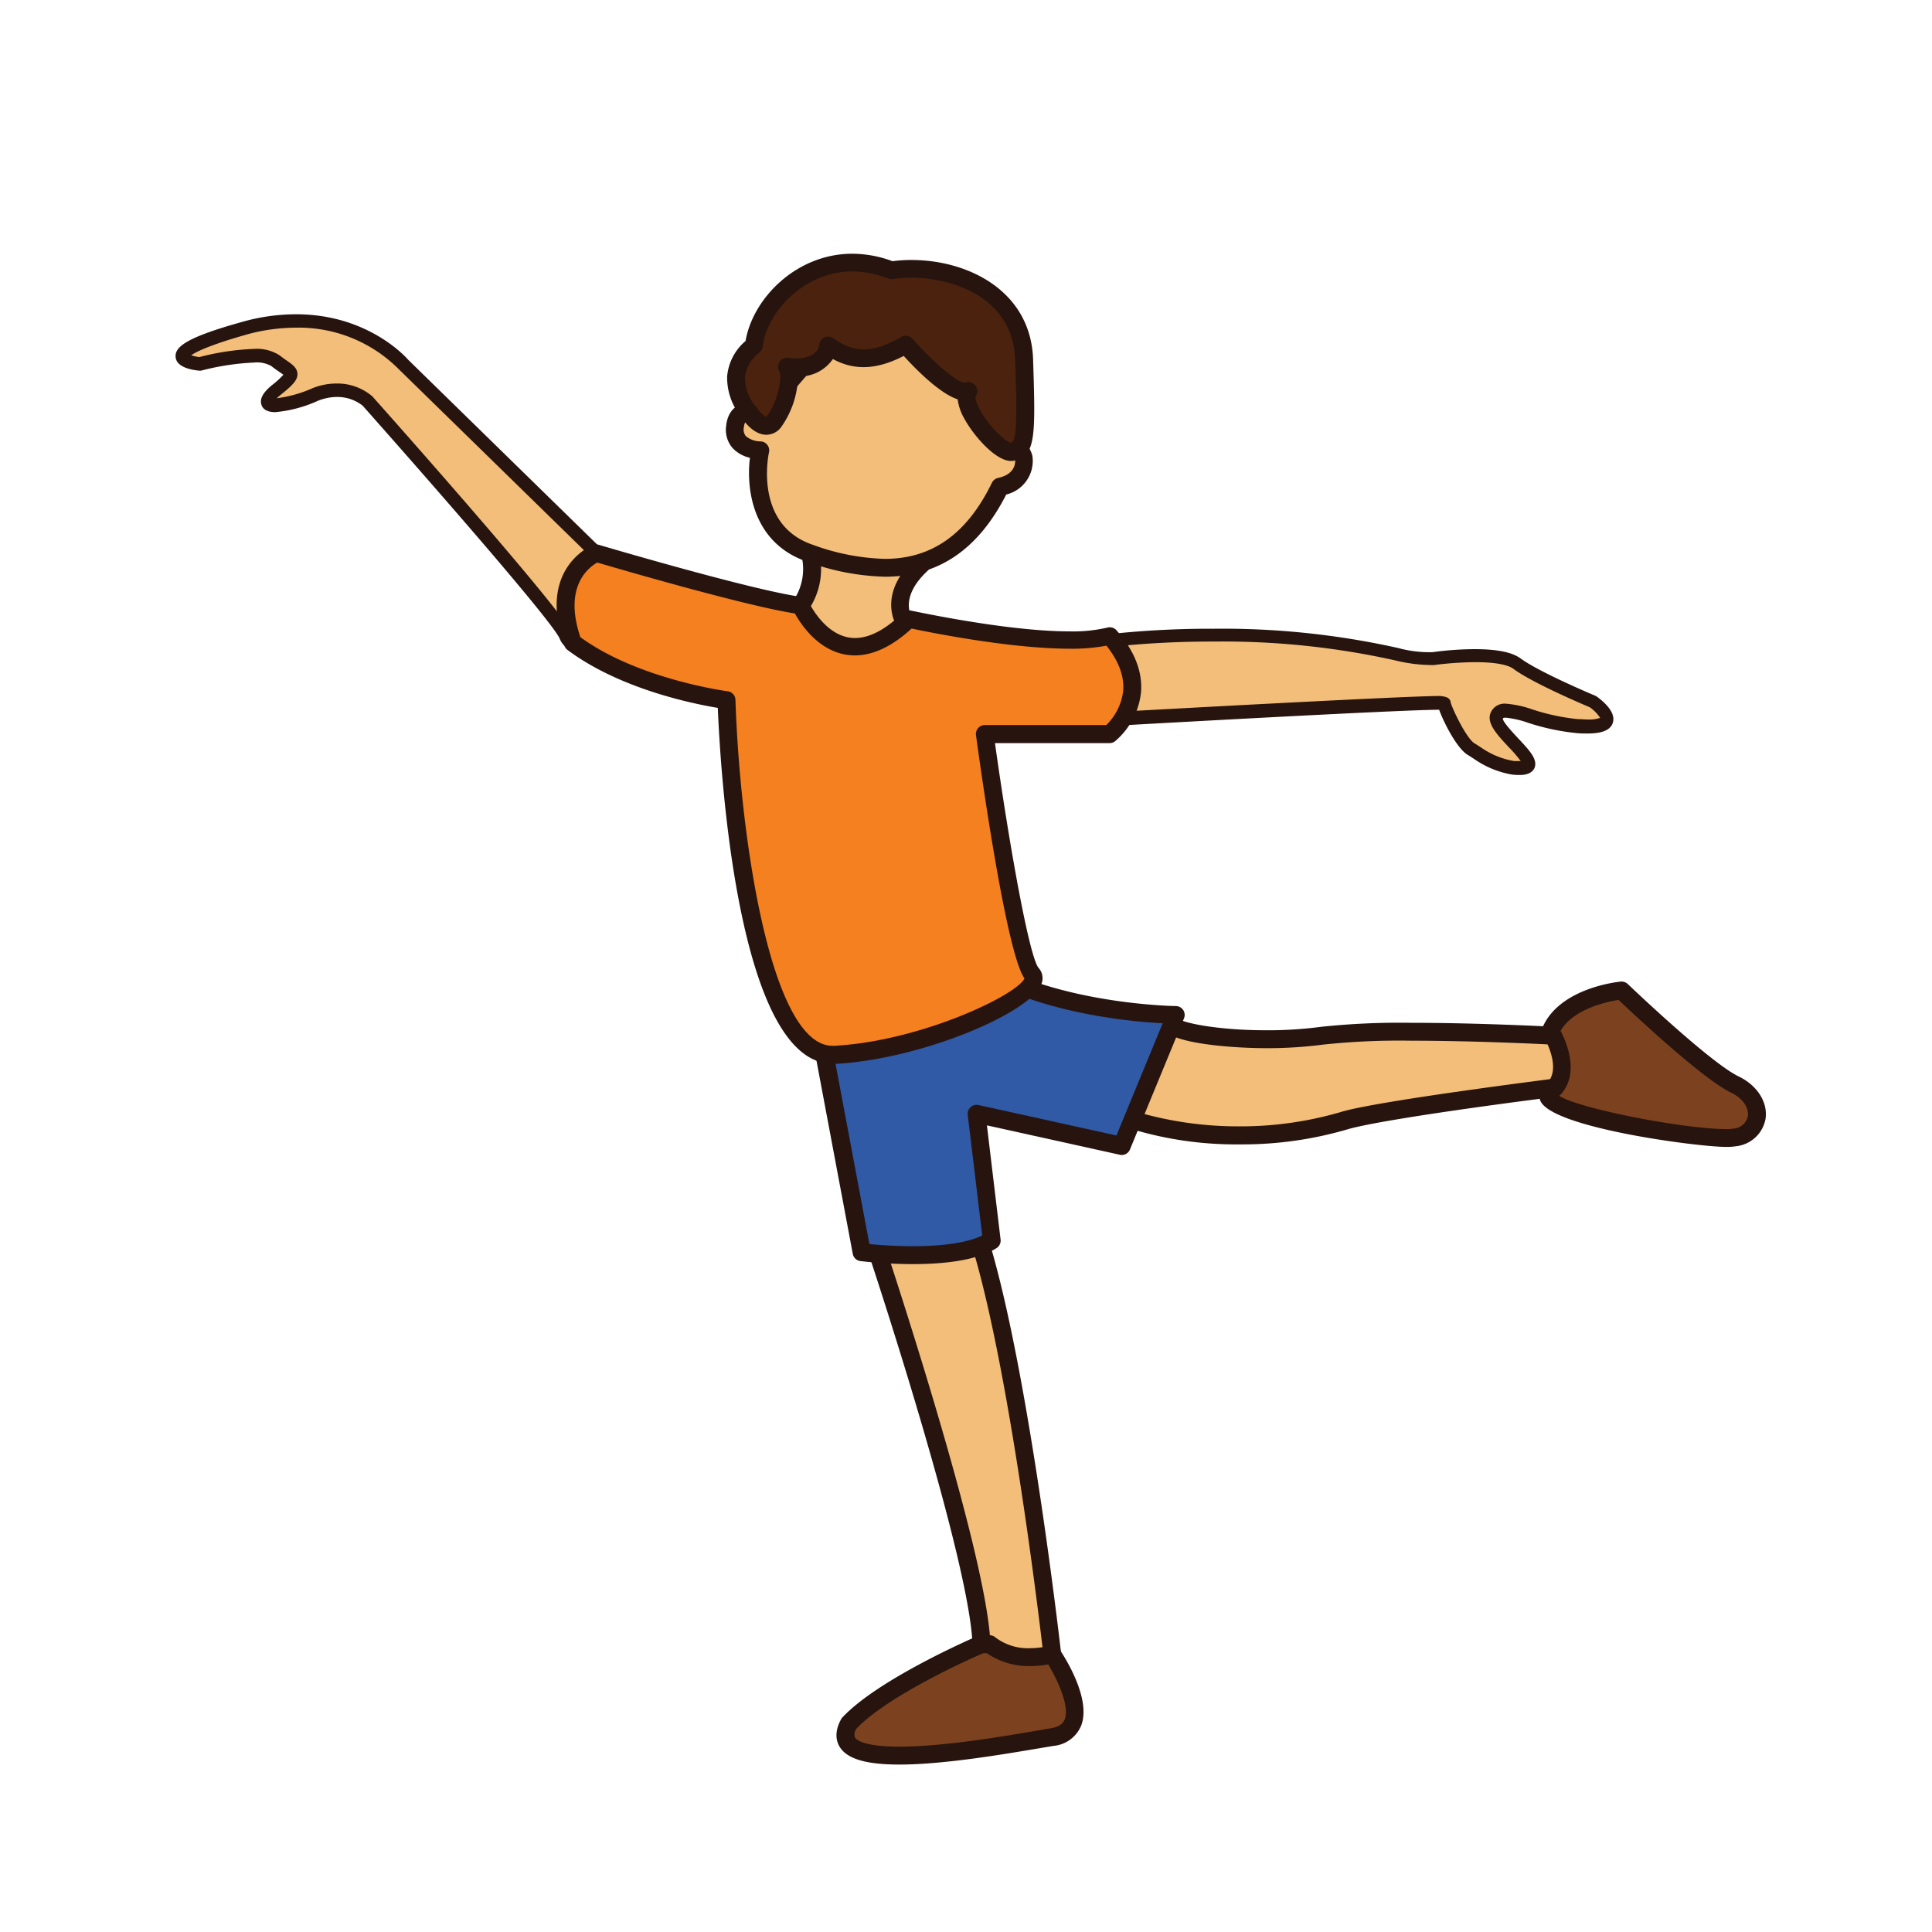 <svg id="dance_therapy" data-name="dance therapy" xmlns="http://www.w3.org/2000/svg" viewBox="0 0 300 300"><defs><style>.cls-1{fill:#f3be79;}.cls-2{fill:#27140e;}.cls-3{fill:#3059a6;}.cls-4{fill:#f48020;}.cls-5{fill:#7c421f;}.cls-6{fill:#4b220d;}</style></defs><title>dance therapy</title><path class="cls-1" d="M136.41,194.9s15.46,46.48,16,60.37l2.88,8.65,8.13-7.08s-4.8-42.7-11-63.43-9.66-13.91-9.66-13.91Z"/><path class="cls-2" d="M155.28,265.31a1.49,1.49,0,0,1-.36-.05,1.36,1.36,0,0,1-.95-.9l-2.89-8.65a1.78,1.78,0,0,1-.07-.39c-.51-13.54-15.77-59.52-15.92-60a1.33,1.33,0,0,1,0-1l6.29-15.4a3.35,3.35,0,0,1,2.86-1.94c2,0,5.1,1.66,9.42,16,6.21,20.61,11.05,63.25,11.1,63.68a1.38,1.38,0,0,1-.47,1.2L156.2,265A1.43,1.43,0,0,1,155.28,265.31Zm-1.5-10.3,2.16,6.5,6-5.23c-.67-5.7-5.22-43.57-10.92-62.47-4.18-13.83-6.73-14-6.76-14s-.26.18-.34.32l-6,14.81C139.62,200.2,153.15,241.48,153.78,255Z"/><path class="cls-1" d="M175.82,173.9a58.34,58.34,0,0,0,33.21,0c6.4-1.74,32.37-5,32.37-5l7.48-6.45-7.73-1.64s-25.57-1.38-35.79,0-22-.08-23.44-1.71-15,2.3-15,2.3Z"/><path class="cls-2" d="M192.5,177.7h0a56,56,0,0,1-17.14-2.49,1.34,1.34,0,0,1-.67-.5l-8.91-12.49a1.39,1.39,0,0,1,.74-2.14c.39-.11,9.52-2.75,13.7-2.75a3.49,3.49,0,0,1,2.72.84c.74.64,6,1.81,13.75,1.81a63.1,63.1,0,0,0,8.48-.54,116.32,116.32,0,0,1,14-.62c10.52,0,21.93.61,22,.61l.21,0,7.74,1.64a1.4,1.4,0,0,1,.62,2.41L242.3,170a1.38,1.38,0,0,1-.73.32c-.26,0-25.94,3.25-32.18,5A58,58,0,0,1,192.5,177.7Zm-15.82-5a56,56,0,0,0,15.82,2.2h0a55.29,55.29,0,0,0,16.12-2.35c6.09-1.65,28.71-4.54,32.19-5l5-4.35-4.88-1c-1.19-.06-11.89-.6-21.79-.6a112.29,112.29,0,0,0-13.64.6,66.89,66.89,0,0,1-8.85.56c-4.51,0-13.48-.55-15.67-2.58a3.14,3.14,0,0,0-.8-.07c-2.72,0-8.15,1.34-11,2.11Z"/><path class="cls-3" d="M133.79,194.44s14.41,1.84,20.18-1.83L151.61,173l22.55,5,8.39-20.36s-13.9-.09-25.69-5.07S128,148.83,128,148.83v14.95Z"/><path class="cls-2" d="M141.71,196.29h0a70.69,70.69,0,0,1-8.1-.47,1.38,1.38,0,0,1-1.19-1.12L126.65,164a2.28,2.28,0,0,1,0-.26V148.83a1.39,1.39,0,0,1,1.28-1.39c.08,0,2.11-.16,5.27-.16,6.79,0,16.51.69,24.22,3.94,11.39,4.81,25,5,25.16,5a1.38,1.38,0,0,1,1.27,1.91l-8.39,20.36a1.37,1.37,0,0,1-1.58.82l-20.63-4.56,2.12,17.72a1.38,1.38,0,0,1-.63,1.34C152.1,195.45,147.72,196.29,141.71,196.29ZM135,193.18c1.34.13,3.9.33,6.75.33,4.82,0,8.52-.57,10.77-1.66l-2.25-18.74a1.4,1.4,0,0,1,.45-1.19,1.37,1.37,0,0,1,1.23-.33l21.41,4.73,7.18-17.43c-4.34-.22-14.82-1.16-24.18-5.12-7.66-3.23-17.79-3.71-23.14-3.71-1.59,0-2.89,0-3.77.08v13.51Z"/><path class="cls-1" d="M172.91,99.45s23-2.8,44,2.19a18.79,18.79,0,0,0,5.64.65s10-1.44,13,.79,11.8,5.9,11.8,5.9,6.29,4.45-2.5,3.8c-6.38-.48-11.53-3.93-12.45-1.57s9.58,8.81,2.51,8c-4-1-4.39-1.68-6.44-2.91-1.79-1.08-4.2-6.69-4.2-7.08s-49.91,2.38-49.91,2.38l-11.83-6.45Z"/><path class="cls-2" d="M235.91,120.34a10.49,10.49,0,0,1-1.16-.07,14.55,14.55,0,0,1-5.76-2.36c-.32-.21-.68-.45-1.1-.7-1.65-1-3.7-5-4.42-7-6.2,0-48.66,2.39-49.1,2.42a1.14,1.14,0,0,1-.55-.13L162,106.09a1,1,0,0,1-.55-.91,1.07,1.07,0,0,1,.54-.92l10.41-5.73a1.29,1.29,0,0,1,.38-.12,146.18,146.18,0,0,1,15.7-.78,124.94,124.94,0,0,1,28.65,3,18.53,18.53,0,0,0,5.3.64,49.48,49.48,0,0,1,6.57-.47c3.48,0,5.81.48,7.13,1.45,2.88,2.13,11.49,5.75,11.58,5.78l.2.11c.94.67,3.07,2.4,2.53,4.09-.47,1.49-2.52,1.67-4,1.67-.49,0-1,0-1.67-.07a35.07,35.07,0,0,1-7.44-1.58,15.28,15.28,0,0,0-3.5-.81c-.41,0-.44.08-.47.15,0,.52,1.6,2.22,2.45,3.13,1.76,1.88,3,3.23,2.46,4.54C237.77,120.34,236.37,120.34,235.91,120.34Zm-10.64-11.23c.27,1,2.43,5.55,3.7,6.32.45.27.82.52,1.17.75a12.53,12.53,0,0,0,5,2c.29,0,.72,0,1,0a21.64,21.64,0,0,0-1.83-2.13c-1.79-1.91-3.49-3.72-2.87-5.3a2.33,2.33,0,0,1,2.41-1.48,16.15,16.15,0,0,1,4.1.89,33.17,33.17,0,0,0,7,1.5c.57,0,1.08.06,1.52.06a5.32,5.32,0,0,0,2-.25,6,6,0,0,0-1.62-1.65c-1.08-.46-9-3.82-11.9-6-.53-.38-2-1-5.89-1a52.74,52.74,0,0,0-6.32.44,6,6,0,0,1-.76,0,23.67,23.67,0,0,1-5.27-.7,123,123,0,0,0-28.17-2.94,145.67,145.67,0,0,0-15.25.75l-8.57,4.71,9.9,5.39c4.15-.23,43.5-2.4,49.05-2.4C224.13,108.16,225.18,108.16,225.27,109.11Z"/><path class="cls-1" d="M94.46,97.31s-4.67,5.42-6.63,1.36S57.1,62.31,57.1,62.31A7.77,7.77,0,0,0,49,61.26c-6.82,2.7-9.31,1.88-5.9-.83S45.3,58,42.81,56s-11.8.52-11.8.52-9.3-.92,6.82-5.5,24.78,5.5,24.78,5.5l30,29.37,10.49,9.3Z"/><path class="cls-2" d="M89.89,101.22a3.25,3.25,0,0,1-3-2.1C85.33,95.89,64.3,72,56.32,63h0a6.34,6.34,0,0,0-4-1.36,8.11,8.11,0,0,0-2.94.59A20.53,20.53,0,0,1,42.74,64c-1.44,0-2-.62-2.14-1.14-.43-1.23.83-2.42,1.83-3.21A13.43,13.43,0,0,0,44,58.2c-.17-.14-.43-.32-.65-.47s-.77-.53-1.22-.89a4.58,4.58,0,0,0-2.75-.54,39.22,39.22,0,0,0-8.14,1.25,1.14,1.14,0,0,1-.37,0c-1.29-.13-3.47-.57-3.6-2.11s1.53-3,10.24-5.43A30.62,30.62,0,0,1,46,48.8c11.2,0,17.14,6.78,17.39,7.07L93.35,85.16l10.45,9.27a1.05,1.05,0,0,1-.44,1.8l-8.34,2C94.28,99,92.06,101.22,89.89,101.22ZM52.29,59.55a8.37,8.37,0,0,1,5.53,2c1.24,1.38,28.93,32.51,30.94,36.65.45.93.92.93,1.13.93,1.17,0,2.94-1.54,3.78-2.51a1,1,0,0,1,.55-.33l6.71-1.63-9-8L61.88,57.29A21.89,21.89,0,0,0,46,50.88,28.89,28.89,0,0,0,38.11,52c-5.74,1.64-7.74,2.68-8.42,3.17a7.28,7.28,0,0,0,1.25.28,39.31,39.31,0,0,1,8.48-1.27,6.52,6.52,0,0,1,4,1c.42.33.8.6,1.12.82.87.61,1.62,1.13,1.65,2.06s-.72,1.74-2.51,3.17c-.31.24-.54.45-.71.61a19.72,19.72,0,0,0,5.58-1.57A10.08,10.08,0,0,1,52.29,59.55Z"/><path class="cls-1" d="M125.79,85.91A10,10,0,0,1,124.35,94c-2.76,3.8,7.47,12.85,7.47,12.85l8.52-5V96.39s-2.49-3.8,2.62-8.65-5.77-14-5.77-14Z"/><path class="cls-2" d="M131.82,108.27a1.39,1.39,0,0,1-.92-.35c-1.86-1.65-11-10.11-7.68-14.7a8.67,8.67,0,0,0,1.24-6.92,1.38,1.38,0,0,1,.32-1.34l11.4-12.19a1.4,1.4,0,0,1,1.91-.12c.76.65,7.47,6.45,7.62,11.76a5.61,5.61,0,0,1-1.79,4.34c-4.14,3.92-2.48,6.78-2.41,6.9a1.52,1.52,0,0,1,.22.74v5.51a1.39,1.39,0,0,1-.69,1.2l-8.52,5A1.37,1.37,0,0,1,131.82,108.27Zm-4.52-22a11.23,11.23,0,0,1-1.83,8.53c-1.23,1.7,2.82,6.84,6.53,10.32L139,101.1V96.74c-.61-1.28-1.9-5.31,3.05-10a2.81,2.81,0,0,0,.94-2.24c-.09-2.94-3.53-6.8-5.66-8.83Z"/><path class="cls-4" d="M124.35,94s5.76,12.85,16.78,2.1c0,0,22.54,5,31.19,2.62,7.87,8.91,0,15.21,0,15.21h-19.4s4.72,34.34,7.34,37.23S144.53,163,129.59,163.77s-16.78-55.06-16.78-55.06S98.39,106.88,89,99.8c-3.93-11,3.67-13.89,3.67-13.89S116.48,93,124.35,94Z"/><path class="cls-2" d="M129.28,165.17c-14.79,0-17.43-45.81-17.82-55.25-3.69-.61-15.19-2.9-23.34-9a1.36,1.36,0,0,1-.47-.64C83.3,88.12,92,84.64,92.13,84.61a1.43,1.43,0,0,1,.89,0c.24.07,23.84,7.06,31.51,8.09a1.35,1.35,0,0,1,1.08.8c0,.06,2.59,5.57,7.15,5.57,2.26,0,4.75-1.31,7.4-3.89a1.37,1.37,0,0,1,1.26-.37c.15,0,14.72,3.23,24.66,3.23a23.27,23.27,0,0,0,5.88-.59,1.41,1.41,0,0,1,1.41.42c2.8,3.18,4.08,6.44,3.8,9.69a11.59,11.59,0,0,1-4,7.52,1.36,1.36,0,0,1-.87.31h-17.8c2.25,16.09,5.33,33.18,6.77,34.91a2.37,2.37,0,0,1,.4,2.59c-1.84,4.48-18.72,11.61-32,12.31ZM90.12,98.94c9,6.56,22.73,8.38,22.87,8.4a1.38,1.38,0,0,1,1.21,1.33c.68,20.77,5.38,53.72,15.08,53.72h.24c13.45-.71,28.39-7.88,29.56-10.46-2.7-3.81-6.43-29.77-7.53-37.77a1.4,1.4,0,0,1,1.37-1.58h18.87a8.87,8.87,0,0,0,2.62-5.32c.18-2.25-.69-4.59-2.6-7a28.93,28.93,0,0,1-5.73.47c-9.08,0-21.4-2.47-24.53-3.13-3,2.77-6,4.17-8.79,4.17h0c-5.24,0-8.32-4.69-9.33-6.51-7.87-1.24-27.21-6.89-30.69-7.91C91.44,88.1,87.45,91,90.12,98.94Z"/><path class="cls-5" d="M153.71,255.27s3.41,3.14,9.7,1.57c0,0,7.86,11.53,0,12.85s-36.43,6.81-31.59-2.1c5.48-5.84,20.58-12.32,20.58-12.32Z"/><path class="cls-2" d="M139.66,274c-5.21,0-8.17-.89-9.3-2.79-.49-.83-.85-2.24.24-4.24a1.54,1.54,0,0,1,.21-.29c5.61-6,20.41-12.38,21-12.65a1.46,1.46,0,0,1,.55-.11h1.31a1.38,1.38,0,0,1,.94.37,8.34,8.34,0,0,0,5.33,1.64,13,13,0,0,0,3.09-.39,1.36,1.36,0,0,1,1.48.56c.54.78,5.14,7.73,3.31,12a5.14,5.14,0,0,1-4.22,3l-1.85.31C156.54,272.28,146.77,274,139.66,274Zm-6.7-5.55a1.57,1.57,0,0,0-.21,1.34c.19.33,1.29,1.43,6.91,1.43,6.87,0,16.49-1.65,21.66-2.54l1.86-.32c1.5-.25,1.93-.88,2.12-1.32.85-2-1-6-2.53-8.6a15,15,0,0,1-2.79.27h0a11.58,11.58,0,0,1-6.75-2h-.54C150.71,257.53,137.89,263.29,133,268.41Z"/><path class="cls-5" d="M240.75,160.1s3.93,6.29,0,9.44,24.12,7.86,28.58,7.08,4.71-6,0-8.22-17.57-14.59-17.57-14.59S243.12,154.6,240.75,160.1Z"/><path class="cls-2" d="M268,178.09h0c-4.38,0-27.36-3-28.85-7.25a2.09,2.09,0,0,1,.78-2.38c2.92-2.34-.27-7.57-.31-7.63a1.41,1.41,0,0,1-.1-1.28c2.66-6.19,11.78-7.09,12.17-7.13a1.41,1.41,0,0,1,1.08.39c.13.12,12.74,12.19,17.21,14.34,2.89,1.39,4.53,4,4.18,6.53a5.2,5.2,0,0,1-4.54,4.3A8.91,8.91,0,0,1,268,178.09Zm-25.84-7.9c3.18,2,19.41,5.13,25.84,5.13h0a6.56,6.56,0,0,0,1.13-.07,2.45,2.45,0,0,0,2.28-1.95c.14-1-.46-2.6-2.64-3.65-4.38-2.11-15-12.07-17.44-14.38-1.78.28-7,1.36-9,4.79C243.28,161.9,245.43,166.94,242.11,170.19Z"/><path class="cls-1" d="M118.05,64.54s-3.54-2-3.93,1.7,3.93,3.67,3.93,3.67-2.75,12.46,7.74,16,22.15,4.71,29.49-10.36c4.2-.92,3.67-4.46,3.67-4.46s-.52-2.23-2.1-1.7-12.32-21.5-12.32-21.5H132.34Z"/><path class="cls-2" d="M137.4,89.55a37.61,37.61,0,0,1-12.06-2.33c-8.35-2.82-9.52-11.08-8.89-16.13a5.36,5.36,0,0,1-2.69-1.51,4.33,4.33,0,0,1-1-3.48c.23-2.18,1.51-3.48,3.4-3.48a5.3,5.3,0,0,1,1.51.25L131.29,47a1.38,1.38,0,0,1,1.05-.49h12.19a1.4,1.4,0,0,1,1.25.78c4.39,9,9.64,18.82,11.31,20.65,1.92-.15,2.95,1.74,3.22,2.85a5.37,5.37,0,0,1-4.06,6C151.87,85.36,145.7,89.55,137.4,89.55ZM116.14,65.4c-.24,0-.53,0-.64,1a1.62,1.62,0,0,0,.32,1.33,3.61,3.61,0,0,0,2.24.81,1.34,1.34,0,0,1,1.07.52,1.36,1.36,0,0,1,.28,1.16c-.1.46-2.34,11.29,6.82,14.38a35,35,0,0,0,11.17,2.18c7.32,0,12.76-3.87,16.63-11.83a1.41,1.41,0,0,1,1-.75c2.84-.62,2.62-2.66,2.59-2.89a1.83,1.83,0,0,0-.36-.63,1.53,1.53,0,0,1-.44.12c-.92,0-2.66-.16-13.11-21.51H133L119.11,65.44a1.39,1.39,0,0,1-1.73.31A3.14,3.14,0,0,0,116.14,65.4Z"/><path class="cls-6" d="M150.3,60.74c-1.57,2.36,4.72,9.83,6.82,9.44S159.35,68,159,55.89,145.58,40.81,138.37,42C127.1,37.54,117.92,46.32,117,53.66c-5.77,4.85-.77,10.35-.77,10.35s2.21,3.55,3.91,1.45,3-7.08,2-8.52c4.06.65,6.29-1.32,6.42-3.28,3.28,2.36,6.83,2.88,12.06-.13C140.6,53.53,147.81,61.79,150.3,60.74Z"/><path class="cls-2" d="M157,71.58c-2.41,0-5.83-3.92-7.29-6.63a7.86,7.86,0,0,1-1-2.94c-2.8-.91-6.51-4.68-8.38-6.74-4.17,2.14-7.63,2.31-11,.48a6.27,6.27,0,0,1-5.41,2.7,14.22,14.22,0,0,1-2.63,7.88,2.87,2.87,0,0,1-2.29,1.18c-1.93,0-3.41-2-3.82-2.66a9.66,9.66,0,0,1-2.27-6.4,8.12,8.12,0,0,1,2.86-5.5c1.13-6.64,7.9-13.55,16.57-13.55a18,18,0,0,1,6.25,1.16,21.11,21.11,0,0,1,2.93-.19c8.87,0,18.57,4.84,18.9,15.47.37,11.86.47,15-3,15.7A1.87,1.87,0,0,1,157,71.58Zm-6.62-12.25a1.37,1.37,0,0,1,1.06.51,1.41,1.41,0,0,1,.07,1.67c-.06.13-.06.84.73,2.26,1.46,2.64,3.95,4.84,4.73,5,.91-.3,1-3.41.66-12.86-.31-10.09-10.28-12.79-16.12-12.79a18.35,18.35,0,0,0-2.86.22,1.34,1.34,0,0,1-.74-.08,15.28,15.28,0,0,0-5.58-1.11c-7.33,0-13.21,6.15-13.9,11.66a1.34,1.34,0,0,1-.48.89,5.69,5.69,0,0,0-2.27,3.89,6.87,6.87,0,0,0,1.64,4.48,1.57,1.57,0,0,1,.15.19c.48.77,1.24,1.44,1.52,1.45,0,0,0,0,.13-.15,1.52-1.87,2.41-6,1.92-6.84a1.47,1.47,0,0,1,0-1.54,1.4,1.4,0,0,1,1.34-.64,7.51,7.51,0,0,0,1.31.12c2.21,0,3.44-1.07,3.51-2.11A1.38,1.38,0,0,1,128,52.4a1.41,1.41,0,0,1,1.4.13c3.32,2.39,6.27,2.26,10.56-.21a1.39,1.39,0,0,1,1.74.3c2.88,3.29,6.84,6.82,8.16,6.82A1.39,1.39,0,0,1,150.33,59.33Z"/></svg>
